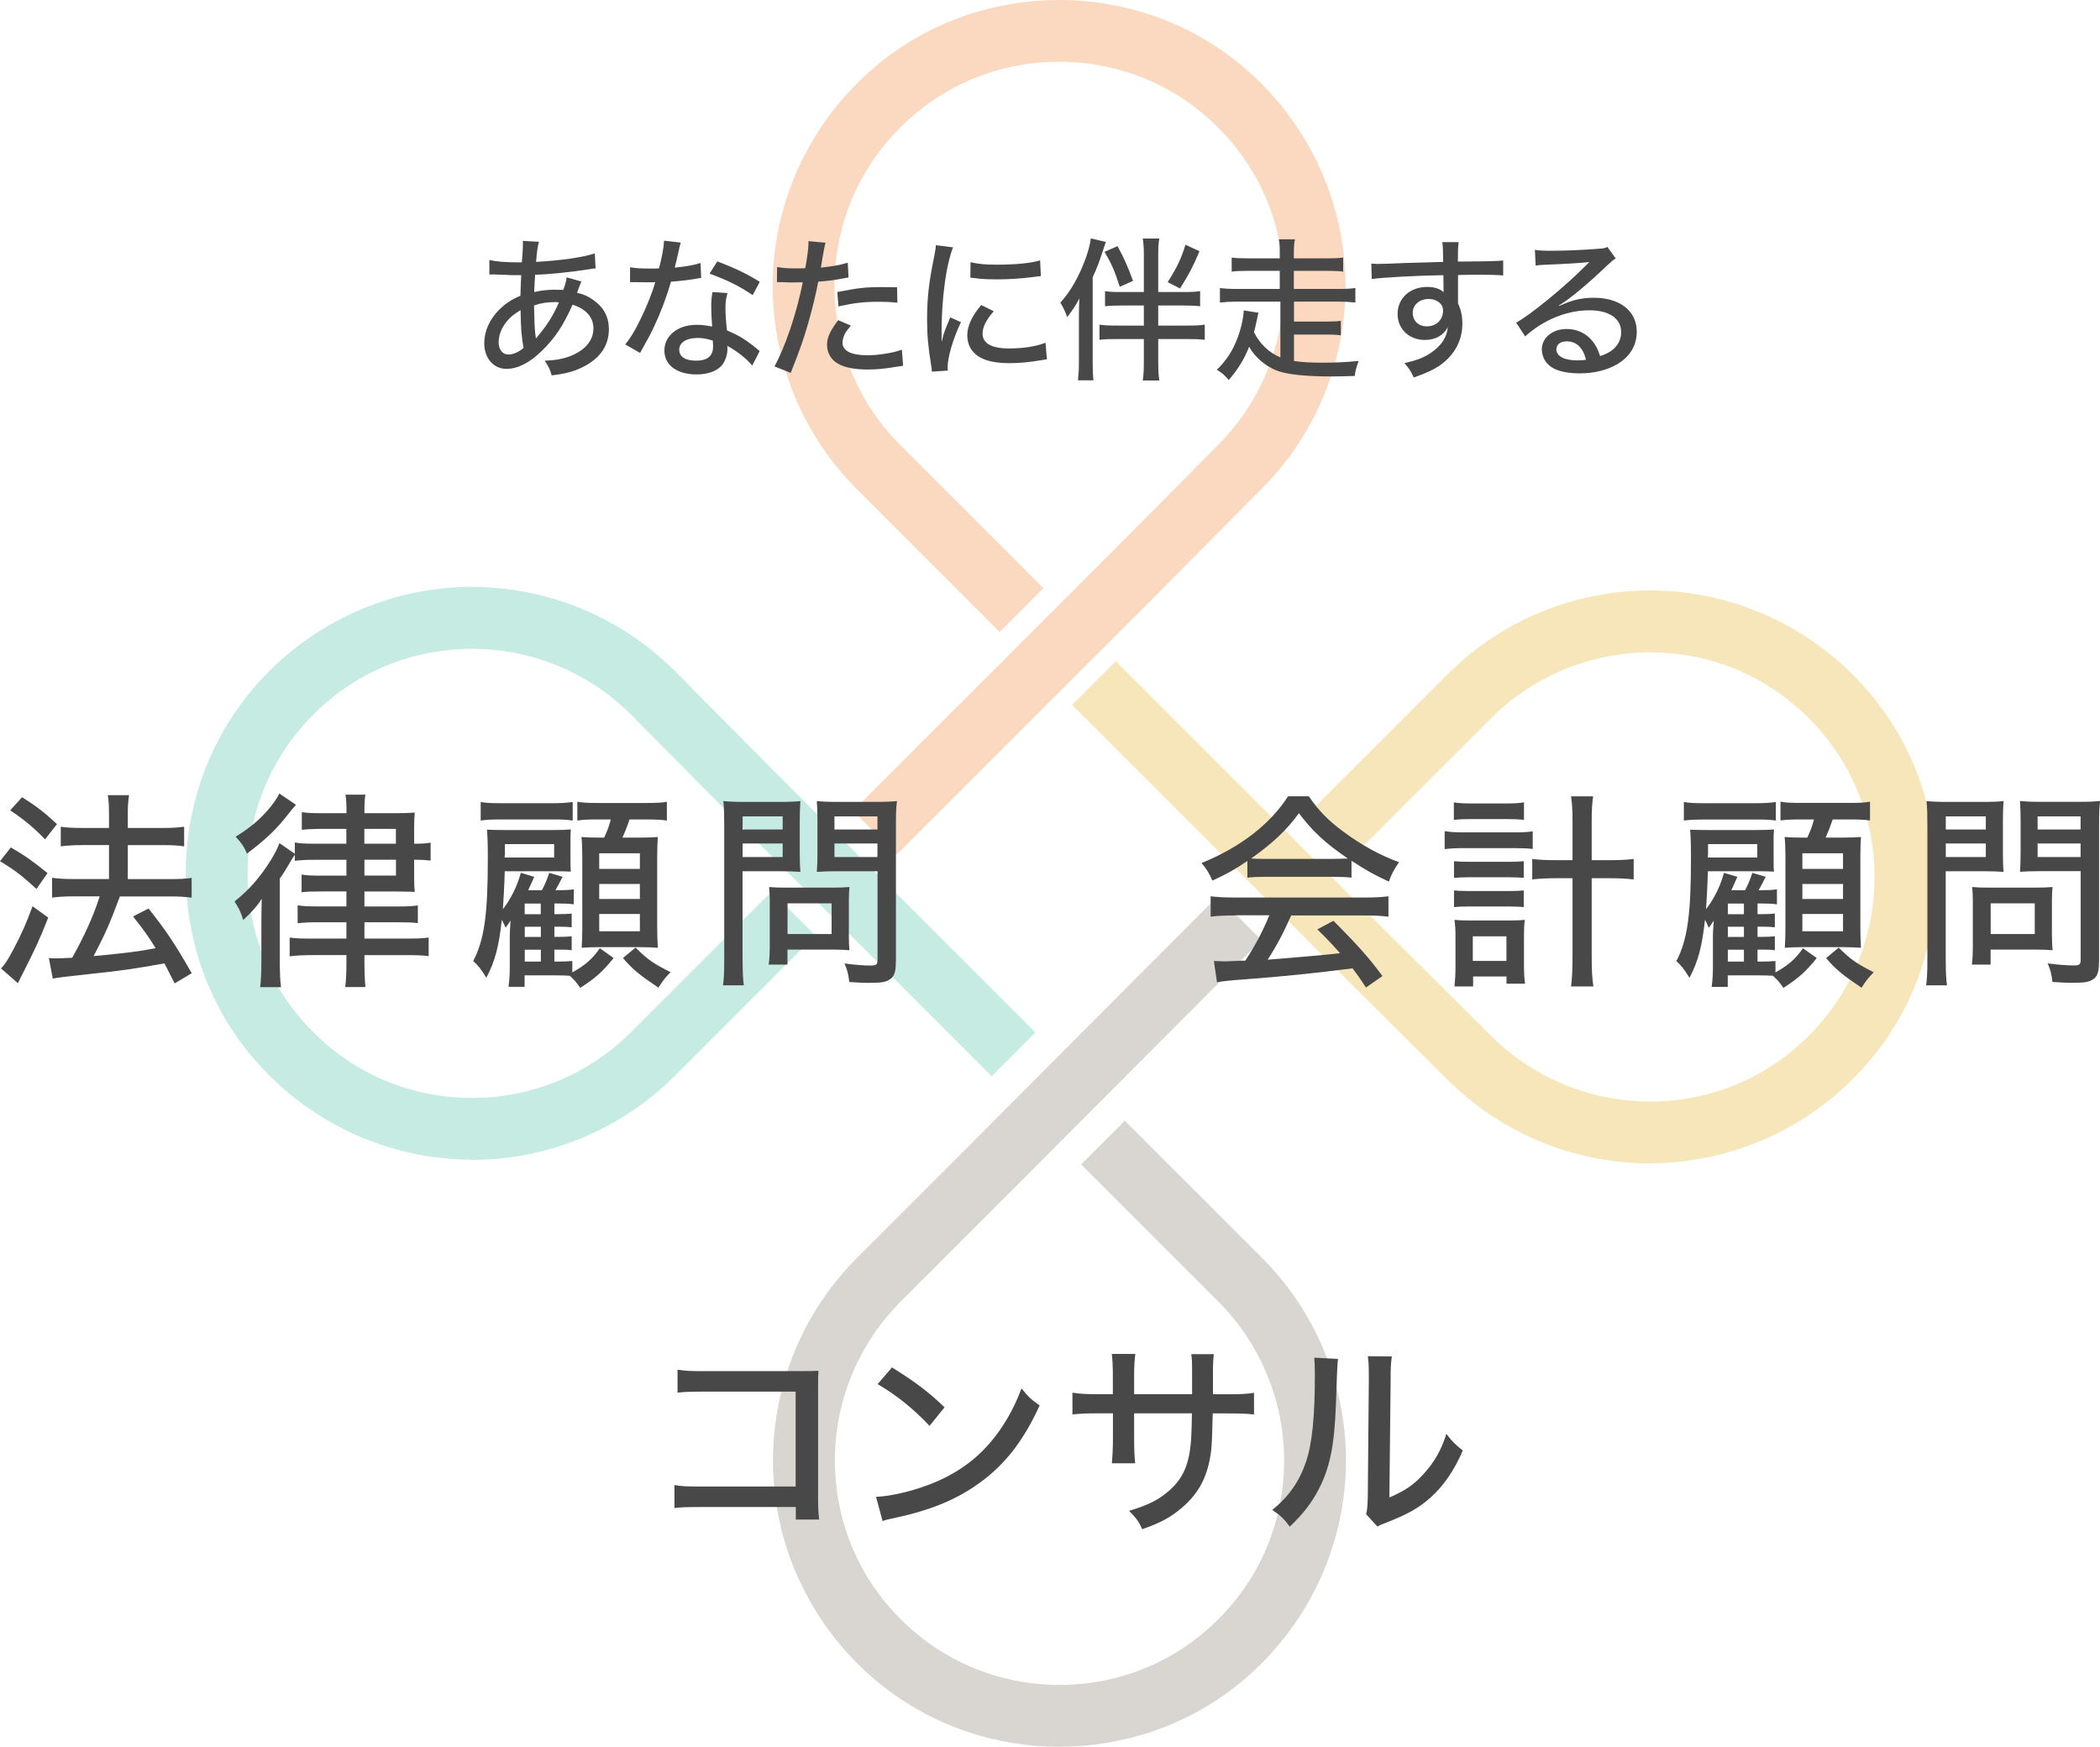 <?xml version="1.0" encoding="UTF-8"?>
<svg xmlns="http://www.w3.org/2000/svg" id="_レイヤー_2" data-name="レイヤー_2" viewBox="0 0 271.64 225.98">
  <defs>
    <style>      .cls-1 {        fill: #c5ebe2;      }      .cls-2 {        fill: #fad9c0;      }      .cls-3 {        fill: #d9d6d2;      }      .cls-4 {        fill: #f7e6ba;      }      .cls-5 {        fill: #484848;      }    </style>
  </defs>
  <g id="_レイヤー_2-2" data-name="レイヤー_2">
    <g>
      <g>
        <path class="cls-4" d="M213.44,150.51c-9.8,0-19.26-3.89-26.22-10.85l-13.74-13.67-34.8-34.8,5.66-5.66,34.79,34.79,13.74,13.67c5.84,5.84,13.91,8.92,22.16,8.47,8.36-.46,15.87-4.35,21.16-10.95,8.38-10.47,8.38-25.66,0-36.12-5.29-6.6-12.8-10.49-21.15-10.95-8.26-.45-16.32,2.63-22.15,8.46l-17.65,17.65-5.66-5.66,17.65-17.65c7.44-7.44,17.73-11.38,28.25-10.8,10.5.58,20.33,5.66,26.96,13.93,10.71,13.36,10.71,32.76,0,46.13-6.63,8.28-16.46,13.35-26.96,13.93-.68.04-1.36.06-2.03.06Z"></path>
        <path class="cls-2" d="M116,110.56l-5.66-5.66,34.06-34.06,13.14-13.25c5.85-5.85,8.93-13.92,8.48-22.16-.46-8.36-4.35-15.87-10.95-21.16-10.47-8.38-25.66-8.38-36.13,0-6.6,5.29-10.49,12.8-10.95,21.16-.45,8.24,2.63,16.32,8.47,22.15l18.51,18.51-5.66,5.66-18.51-18.51c-7.44-7.44-11.37-17.74-10.8-28.25.58-10.5,5.66-20.33,13.93-26.96,13.37-10.71,32.77-10.71,46.13,0,8.28,6.63,13.35,16.46,13.93,26.96.58,10.51-3.36,20.81-10.8,28.25l-13.14,13.25-34.07,34.07Z"></path>
        <path class="cls-1" d="M61.05,150.03c-.68,0-1.35-.02-2.03-.06-10.5-.58-20.33-5.66-26.96-13.93-10.71-13.36-10.71-32.76,0-46.13,6.63-8.28,16.46-13.35,26.96-13.93,10.52-.57,20.81,3.36,28.25,10.8l13.21,13.33,33.46,33.46-5.66,5.66-33.47-33.47-13.21-13.33c-5.82-5.82-13.89-8.91-22.14-8.45-8.36.46-15.87,4.35-21.15,10.95-8.38,10.47-8.38,25.66,0,36.12,5.29,6.6,12.8,10.49,21.15,10.95,8.25.45,16.32-2.63,22.15-8.46l18.19-18.19,5.66,5.66-18.19,18.19c-6.96,6.96-16.42,10.85-26.22,10.85Z"></path>
        <path class="cls-3" d="M137.03,225.98c-8.19,0-16.38-2.68-23.06-8.03-8.28-6.63-13.35-16.46-13.93-26.96-.58-10.51,3.36-20.81,10.8-28.25l13.63-13.63,33.03-33.15,5.67,5.65-33.04,33.15-13.63,13.63c-5.83,5.83-8.92,13.91-8.46,22.15.46,8.36,4.35,15.87,10.95,21.15,10.47,8.38,25.66,8.38,36.12,0,6.6-5.29,10.49-12.8,10.95-21.15.45-8.24-2.63-16.32-8.47-22.15l-17.75-17.75,5.66-5.66,17.75,17.75c7.44,7.44,11.38,17.74,10.8,28.25-.58,10.5-5.66,20.33-13.93,26.96-6.68,5.35-14.87,8.03-23.06,8.03Z"></path>
      </g>
      <g>
        <path class="cls-5" d="M63.3,33.64c.88.2,2.04.3,3.76.3h.44q.04-.44.1-1.32c.02-.24.04-.92.04-1.14,0-.08,0-.18-.02-.32l2.1.12c-.16.52-.26,1.14-.38,2.6,3.2-.18,6.04-.58,7.6-1.1l.1,1.94c-.28.02-.38.04-.76.1-2.4.38-5.28.68-7.06.72q-.1,1.48-.12,2.24c1.04-.22,1.7-.3,2.64-.3.36,0,.6,0,1.12.02.24-.62.38-1.14.44-1.62l1.9.54q-.08.18-.3.74c-.14.42-.18.48-.26.72.84.18,1.42.44,2.12.94,1.34.94,2,2.18,2,3.78,0,2.1-1.14,3.76-3.32,4.86-1.18.6-2.32.9-4.08,1.1-.22-.76-.36-1.08-.9-1.9,1.22-.04,2-.16,2.94-.46,2.16-.74,3.36-2.06,3.36-3.72,0-1.44-.96-2.52-2.7-3.06-1.18,2.68-2.34,4.4-4,6-1.6,1.54-3.1,2.3-4.56,2.3-1.66,0-2.86-1.38-2.86-3.3,0-1.6.7-3.14,1.96-4.38.8-.78,1.54-1.28,2.72-1.78q.02-1.2.1-2.66h-.64c-.38,0-.74,0-1.3-.04-.76-.02-1.64-.06-1.78-.06-.08,0-.22,0-.4.02v-1.88ZM65.54,41.6c-.68.84-1.04,1.76-1.04,2.66,0,.96.5,1.6,1.24,1.6.64,0,1.26-.26,1.98-.84-.26-1.4-.36-2.68-.38-4.9-.86.52-1.34.9-1.8,1.48ZM69.26,43.36q.02.16.04.26t.02.18q.18-.22.32-.4c1.18-1.4,1.94-2.64,2.66-4.28-.24-.04-.32-.04-.52-.04-1.04,0-1.88.14-2.7.44.04,2.08.06,2.84.18,3.84Z"></path>
        <path class="cls-5" d="M88.06,31.38q-.12.34-.32,1.3c-.14.64-.24,1.06-.46,1.94,1.44-.14,2.5-.32,3.34-.6l.08,1.94c-.24.02-.26.02-.68.1-.74.14-1.92.28-3.22.38-.6,2.04-1.32,3.96-2.2,5.82-.46.98-.64,1.32-1.42,2.7-.16.28-.3.52-.38.7l-1.92-1.1c.72-.9,1.26-1.8,1.94-3.2.82-1.66,1.52-3.4,1.94-4.86-.42.02-.6.02-1.18.02s-.56,0-1.36-.02h-.72v-1.92c.7.12,1.4.16,2.54.16.58,0,.94,0,1.2-.02.36-1.3.62-2.7.66-3.58l2.16.24ZM97.3,47.3c-.7-.88-1.92-1.84-3.22-2.56.02.22.02.24.02.42,0,.74-.3,1.58-.72,2.1-.64.74-1.82,1.18-3.26,1.18-2.56,0-4.18-1.2-4.18-3.1s1.72-3.32,4.16-3.32c.66,0,1.14.06,2.02.22-.08-1.02-.12-1.78-.12-2.56s.04-1.2.16-1.9l1.94.14c-.2.74-.26,1.16-.26,1.92s.06,1.72.2,2.9c1.42.62,2.12,1.02,3.3,1.92.44.34.44.36.62.5q.16.16.3.26l-.96,1.88ZM90.22,43.72c-1.44,0-2.36.6-2.36,1.52s.8,1.42,2.18,1.42c1.48,0,2.2-.62,2.2-1.84,0-.22-.04-.74-.04-.76-.76-.24-1.28-.34-1.98-.34ZM97.36,38.18c-1.68-1.16-3.38-1.98-5.58-2.78l1-1.58c2.34.88,3.78,1.58,5.5,2.64l-.92,1.72Z"></path>
        <path class="cls-5" d="M100.52,34.54c.74.14,1.3.18,2.46.18.44,0,.74,0,1.18-.02.24-1.24.42-2.62.42-3.22,0-.06,0-.16-.02-.28l2.22.2q-.14.46-.38,1.9c-.1.6-.12.8-.22,1.32,1.52-.16,2.54-.34,3.48-.64l.1,1.92q-.16.02-.6.1c-.94.2-2.34.38-3.32.44-.24,1.36-.78,3.56-1.3,5.38-.6,2.08-1.08,3.46-2.26,6.42l-2.1-.84c1.42-2.58,2.88-6.94,3.66-10.88-.18,0-1.2.02-1.62.02-.14,0-.3,0-.58-.02-.3-.02-.64-.02-.92-.02h-.22l.02-1.96ZM110.06,42.12c-.52.64-.68.86-.82,1.16-.16.34-.26.74-.26,1.06,0,1.04,1.12,1.62,3.2,1.62,1.48,0,3.34-.3,4.48-.72l.16,2.08c-.32.06-.44.06-.94.14-1.58.26-2.5.34-3.64.34-1.7,0-2.94-.24-3.86-.76-.88-.5-1.4-1.4-1.4-2.42,0-.96.36-1.76,1.44-3.2l1.64.7ZM116.08,39.16c-.96-.1-1.52-.12-2.46-.12-1.9,0-3.2.16-5.16.6l-.16-1.86c2.66-.52,3.66-.64,5.68-.64.56,0,.88,0,2.06.02l.04,2Z"></path>
        <path class="cls-5" d="M123.28,32c-.42,1.02-.86,2.94-1.1,4.88-.22,1.6-.36,3.72-.38,5.46v1.8h.04c.18-.88.3-1.26,1.08-3.08l1.38.62c-1.02,2.14-1.72,4.52-1.72,5.82,0,.08,0,.24.02.44l-2.06.14c-.02-.34-.04-.46-.1-.88-.38-2.32-.52-3.8-.52-5.9,0-2.66.24-4.82.86-7.8.2-1.04.24-1.26.28-1.78l2.22.28ZM128.54,40.26c-1,1.16-1.44,2.04-1.44,2.92,0,1.24,1.18,1.9,3.44,1.9,1.78,0,3.5-.26,4.7-.74l.18,2.14c-.26.04-.32.04-.76.12-1.52.26-2.78.38-4.12.38-2.4,0-3.96-.54-4.8-1.64-.4-.5-.62-1.24-.62-1.96,0-1.2.58-2.46,1.8-3.92l1.62.8ZM125.54,33.92c1.06.24,1.88.32,3.4.32,2.46,0,4.46-.2,5.6-.56l.1,2.04c-.14,0-.26.02-1.4.16-1.24.16-2.78.26-4.24.26-1.14,0-2.04-.04-2.92-.16-.28-.02-.34-.04-.56-.06l.02-2Z"></path>
        <path class="cls-5" d="M139.56,40.9c0-.9.02-1.42.06-2.3-.54,1.02-.76,1.36-1.58,2.42-.28-.78-.48-1.22-.88-1.86,1.34-1.5,2.36-3.3,3.22-5.58.42-1.18.6-1.86.72-2.74l1.94.46c-.96,2.9-1.04,3.14-1.7,4.56v11c0,.9.02,1.6.1,2.34h-2c.08-.82.12-1.38.12-2.36v-5.94ZM147.96,33.08c0-1.04-.04-1.54-.14-2.22h2.14c-.12.64-.14,1.16-.14,2.22v4.7h3.24c1.02,0,1.56-.02,2.18-.12v1.96c-.68-.08-1.38-.1-2.32-.1h-3.1v2.6h3.64c1.12,0,1.72-.02,2.38-.12v1.96c-.72-.08-1.3-.1-2.3-.1h-3.72v3c0,1,.04,1.66.14,2.36h-2.14c.1-.7.14-1.36.14-2.34v-3.02h-3.36c-1.06,0-1.7.02-2.38.1v-1.96c.62.1,1.24.12,2.36.12h3.38v-2.6h-2.74c-.92,0-1.64.02-2.28.1v-1.96c.54.1,1.04.12,2,.12h3.02v-4.7ZM144.84,37.1c-.62-1.98-1.04-2.94-1.96-4.52l1.68-.74c.94,1.78,1.28,2.54,2,4.5l-1.72.76ZM155.16,32.5c-.86,2.04-1.42,3.08-2.52,4.82l-1.6-.82c1.22-1.92,1.74-3.02,2.3-4.84l1.82.84Z"></path>
        <path class="cls-5" d="M165.62,39.02h-5.64c-.8,0-1.48.04-2.18.12v-1.88c.62.08,1.26.12,2.18.12h5.56v-2.34h-4.22c-.88,0-1.42.02-2,.1v-1.82c.58.08,1.08.1,2,.1h4.22v-.7c0-.84-.02-1.26-.12-1.76h2.08c-.1.54-.14.96-.14,1.76v.7h4.38c.94,0,1.42-.02,2-.1v1.82c-.58-.08-1.12-.1-2-.1h-4.38v2.34h5.8c.94,0,1.56-.04,2.16-.12v1.88c-.7-.08-1.36-.12-2.16-.12h-5.78v2.58h4.1c1.02,0,1.44-.02,1.96-.1v1.88c-.56-.08-1.12-.1-1.96-.1h-4.1v3.42c1.02.16,2.14.22,3.76.22s2.82-.06,4.6-.22c-.3.82-.42,1.26-.5,1.94-1.56.04-2.2.06-3,.06-3.26,0-5.66-.24-6.98-.72-1.5-.54-2.94-1.76-3.68-3.12-.66,1.64-1.44,2.92-2.64,4.3-.54-.64-.84-.9-1.54-1.32,1.22-1.2,2.06-2.46,2.66-4.08.48-1.24.78-2.64.82-3.6l1.9.3q-.08.34-.32,1.46c-.06.3-.14.6-.26,1.06.76,1.5,1.94,2.64,3.42,3.26v-7.22Z"></path>
        <path class="cls-5" d="M177.38,34.1c.42.04.58.04.9.04.56,0,1.36-.02,3.58-.12q1.3-.04,4.82-.14c-.02-1.7-.04-2.06-.12-2.56h2.12c-.08.6-.1.96-.1,2.52,3.64-.02,5.16-.06,5.86-.14v1.94c-.72-.08-1.66-.1-3.36-.1-.54,0-.88,0-2.48.04v3.68c.4.86.56,1.64.56,2.64,0,2.14-1.02,4.02-2.84,5.32-.8.56-1.7,1-3.44,1.62-.46-.96-.64-1.22-1.22-1.86,1.66-.38,2.46-.7,3.38-1.3,1.4-.94,2.12-2.02,2.24-3.38-.54,1.08-1.6,1.68-2.98,1.68-2.02,0-3.52-1.42-3.52-3.36,0-2.04,1.6-3.5,3.84-3.5.92,0,1.64.24,2.12.68q0-.08-.02-.26v-.86l-.02-1.08c-3.18.04-8,.3-9.26.5l-.06-2ZM182.74,40.46c0,1.04.74,1.76,1.82,1.76,1.22,0,2.1-.84,2.1-2.02,0-.44-.12-.74-.4-.98-.36-.36-.88-.54-1.48-.54-1.16,0-2.04.76-2.04,1.78Z"></path>
        <path class="cls-5" d="M198.54,32.32c.66.1,1.02.12,2.12.12,1.82,0,4.18-.1,6.14-.26.64-.04.84-.08,1.12-.24l1.08,1.5c-.3.16-.42.26-1.02.82-2.78,2.64-4.96,4.44-6.34,5.26l.04.06c1.7-.78,2.9-1.06,4.5-1.06,3.36,0,5.54,1.72,5.54,4.38,0,1.84-.94,3.34-2.68,4.3-1.3.72-2.9,1.1-4.7,1.1-1.6,0-2.94-.3-3.7-.84-.76-.52-1.2-1.36-1.2-2.26,0-1.52,1.38-2.64,3.22-2.64,1.38,0,2.6.6,3.4,1.66.4.52.62.96.92,1.84.68-.22,1.08-.42,1.5-.72.78-.58,1.22-1.42,1.22-2.38,0-1.76-1.56-2.82-4.1-2.82-2.94,0-5.96,1.24-8.32,3.38l-1.16-1.78c1.8-.96,6.5-4.82,9.1-7.48.06-.06.28-.28.34-.34l-.02-.02c-.72.1-2.86.24-5.9.36-.44.02-.6.04-1,.1l-.1-2.04ZM202.66,44.16c-.82,0-1.34.4-1.34,1.04,0,.88,1.02,1.42,2.7,1.42.4,0,.52,0,1.14-.08-.4-1.58-1.24-2.38-2.5-2.38Z"></path>
      </g>
      <g>
        <g>
          <path class="cls-5" d="M1.4,109.63c1.86,1.08,2.73,1.7,4.75,3.32l-1.43,2.05c-1.73-1.59-2.86-2.48-4.72-3.59l1.4-1.78ZM6.24,118.7c-1.05,2.7-1.73,4.16-3.35,7.34-.08.16-.22.4-.57,1.16l-2.19-1.92c.51-.51.92-1.16,1.62-2.48,1.11-2.13,1.59-3.21,2.46-5.56l2.02,1.46ZM2.86,103.13c1.84,1.16,2.89,1.97,4.51,3.48l-1.54,1.97c-1.43-1.48-2.73-2.56-4.51-3.75l1.54-1.7ZM10.61,109.33c-1.03,0-1.92.05-2.75.16v-2.54c.67.11,1.59.16,2.78.16h3.46v-1.46c0-1.4-.03-2.11-.16-2.78h2.75c-.13.86-.16,1.43-.16,2.78v1.46h4.64c1.11,0,1.86-.05,2.65-.16v2.54c-.76-.11-1.46-.16-2.62-.16h-4.67v4.4h5.59c1.08,0,1.89-.05,2.67-.16v2.56c-.73-.11-1.65-.16-2.67-.16h-6.61c-1.35,3.59-1.78,4.59-3.4,7.72,4.51-.43,5.94-.62,8.02-1.03-.97-1.57-1.51-2.32-2.92-4.1l2-1.03c2.27,2.86,3.35,4.45,5.59,8.37l-2.21,1.32c-.65-1.3-.86-1.7-1.32-2.59-3.73.67-5.51.95-9.72,1.38-3.05.32-3.86.43-4.72.59l-.51-2.67c.4.05.62.05.89.05.51,0,1.16-.03,2.13-.08,1.54-2.75,2.7-5.26,3.56-7.94h-3.35c-1.08,0-1.97.05-2.81.16v-2.56c.76.11,1.65.16,2.83.16h4.53v-4.4h-3.48Z"></path>
          <path class="cls-5" d="M44.82,107.23h-3.24c-1.03,0-1.94.05-2.54.13v-2.29c.73.11,1.46.13,2.65.13h3.13v-.13c0-1.08-.03-1.73-.14-2.27h2.59c-.11.59-.13,1.13-.13,2.27v.13h4.05c1.21,0,1.89-.03,2.46-.08-.05.57-.08.97-.08,1.92v2.11c1,0,1.48-.03,2.13-.14v2.32c-.73-.08-1.21-.11-2.13-.11v2.35c0,.97.03,1.38.08,1.81q-.51-.03-2.38-.05h-4.13v1.94h4.35c1.16,0,1.78-.03,2.56-.14v2.29c-.62-.08-1.51-.11-2.59-.11h-4.32v2.11h5.56c1.32,0,2-.03,2.75-.13v2.4c-.86-.11-1.67-.13-3.1-.13h-5.21v.86c0,1.57.05,2.48.13,3.27h-2.62c.11-.73.16-1.7.16-3.24v-.89h-4.29c-1.32,0-2.21.05-3.05.16v-2.43c.78.11,1.38.13,2.7.13h4.64v-2.11h-3.83c-1.03,0-1.81.05-2.48.13v-2.32c.73.11,1.35.14,2.48.14h3.83v-1.94h-3.13c-1.3,0-2.13.03-2.67.11v-2.29c.65.11,1.24.14,2.67.14h3.13v-2.05h-4c-1.24,0-2.08.05-2.67.13v-.78c-.22.3-.3.43-.92,1.48-.19.35-.67,1.11-1.03,1.59v10.66c0,1.46.05,2.62.16,3.4h-2.7c.11-.76.16-2,.16-3.37v-4.91q0-1.48.05-3.16c-.51.84-1.32,1.75-2.4,2.75-.3-1-.57-1.57-1.13-2.4,1.92-1.51,3.37-3.21,4.7-5.34.62-1.03.89-1.59,1.11-2.21l2,1.38v-1.46c.7.13,1.35.16,2.75.16h3.91v-1.92ZM38.28,104.12c-.3.32-.4.46-.94,1.13-1.57,2.02-2.92,3.32-5.4,5.18-.35-.86-.7-1.38-1.46-2.19,2.16-1.32,3.7-2.7,4.99-4.48.32-.46.54-.81.65-1.11l2.16,1.46ZM51.21,109.15v-1.92h-4.08v1.92h4.08ZM47.14,113.27h4.08v-2.05h-4.08v2.05Z"></path>
          <path class="cls-5" d="M71.74,124.4h.24c.84,0,1.57-.03,2.05-.08v1.48c1.67-.94,2.59-1.73,3.56-3.13l1.78,1.27c-1.4,1.75-2.38,2.62-4.32,3.86-.4-.62-.84-1.13-1.35-1.57-.46-.03-1.03-.05-1.84-.05h-4v1.48h-2.08c.11-.86.16-1.59.16-2.51v-4c0-.43.03-1.11.11-2.05q-.19.27-.65.92c-.32-.73-.32-.76-.49-1.03-.38,3.46-.86,5.32-2,7.5-.73-1.19-1.13-1.67-1.7-2.16,1.43-2.75,1.89-5.96,1.89-13.28,0-2.05-.03-2.59-.11-3.72.73.03,1.24.05,2.38.05h6.07c1.35,0,1.81-.03,2.4-.08-.05.46-.05.84-.05,1.62v2.11c0,.73,0,1.27.05,1.73-.7-.03-1.21-.05-2.02-.05h-6.53c-.08,2.51-.14,3.27-.24,4.91,1.05-1.35,1.84-2.97,2.32-4.7l1.73.51c-.13.32-.27.62-.78,1.73h1.78c.4-.76.67-1.4.94-2.24l1.73.51c-.24.51-.78,1.48-.92,1.73h.35c.97,0,1.46-.03,2.02-.11v1.94c-.51-.08-1.13-.11-2.05-.11h-.46v1.38h.59c.84,0,1.24-.03,1.65-.08v1.78c-.49-.05-.92-.08-1.67-.08h-.57v1.32h.59c.86,0,1.16-.03,1.65-.08v1.81c-.57-.08-.84-.08-1.67-.08h-.57v1.54ZM62.18,103.75c.73.13,1.35.16,2.75.16h6.37c1.32,0,2.08-.05,2.78-.16v2.4c-.76-.11-1.38-.14-2.48-.14h-6.67c-1.32,0-1.97.03-2.75.14v-2.4ZM65.31,110.01v.57l-.03.13v.22h6.4v-1.73h-6.37v.81ZM69.95,118.27v-1.38h-2.08v1.38h2.08ZM67.88,121.21h2.08v-1.32h-2.08v1.32ZM67.88,124.4h2.08v-1.54h-2.08v1.54ZM77.16,106.01c-1.11,0-1.7.03-2.48.14v-2.43c.73.13,1.35.16,2.78.16h5.97c1.46,0,2.16-.03,2.83-.16v2.43c-.76-.11-1.48-.14-2.83-.14h-2c-.32.95-.57,1.59-.92,2.35h2.02c1.35,0,1.97-.03,2.56-.08-.05.78-.08,1.46-.08,2.48v9.15c0,1,.03,1.86.08,2.7-.7-.05-1.51-.08-2.32-.08h-5.32c-.86,0-1.46.03-2.21.08.05-.86.08-1.59.08-2.48v-9.31c0-1-.03-1.89-.11-2.54.7.05,1.16.08,2.32.08h.62c.49-1.08.62-1.46.86-2.35h-1.86ZM77.51,112.41h5.26v-2.02h-5.26v2.02ZM77.51,116.3h5.26v-1.94h-5.26v1.94ZM77.51,120.48h5.26v-2.24h-5.26v2.24ZM82.21,122.59c1.62,1.59,2.24,2.02,4.53,3.18-.59.59-1,1.08-1.57,2-2.46-1.65-3.32-2.35-4.59-3.83l1.62-1.35Z"></path>
          <path class="cls-5" d="M96.06,124.26c0,1.59.05,2.51.16,3.21h-2.7c.11-.78.16-1.62.16-3.21v-17.63c0-1.38-.03-2.13-.11-3,.81.08,1.46.11,2.81.11h4.4c1.38,0,2-.03,2.75-.11-.05.81-.08,1.51-.08,2.54v4.16c0,1.13.03,1.86.08,2.46-.67-.05-1.62-.08-2.59-.08h-4.89v11.55ZM96.06,107.31h5.18v-1.7h-5.18v1.7ZM96.06,110.87h5.18v-1.75h-5.18v1.75ZM109.8,121.18c0,.73.03,1.27.08,1.75-.59-.05-1.05-.08-1.84-.08h-6.18v1.94h-2.43c.11-.76.14-1.54.14-2.59v-5.64c0-.67-.03-1.24-.08-1.81.57.05,1.16.08,1.94.08h6.4c.84,0,1.48-.03,2.05-.08-.05.51-.08,1.05-.08,1.75v4.67ZM101.87,120.83h5.7v-3.97h-5.7v3.97ZM115.88,124.45c0,1.3-.22,1.94-.84,2.29-.51.32-1.05.41-2.7.41-.57,0-.84,0-2.48-.11-.13-1.05-.24-1.51-.62-2.4,1.19.16,2.46.27,3.35.27.76,0,.92-.13.92-.73v-11.47h-5.26c-.97,0-1.92.03-2.59.08.05-.7.08-1.4.08-2.46v-4.16c0-1-.03-1.78-.08-2.54.81.08,1.4.11,2.75.11h4.78c1.35,0,2.02-.03,2.83-.11-.11.92-.13,1.75-.13,2.97v17.84ZM107.94,107.31h5.56v-1.7h-5.56v1.7ZM107.94,110.87h5.56v-1.75h-5.56v1.75Z"></path>
        </g>
        <g>
          <path class="cls-5" d="M161.35,111.38c-1.59,1.08-2.73,1.73-4.53,2.54-.38-.92-.81-1.59-1.4-2.27,5.02-2.05,8.85-4.99,11.2-8.64h2.67c1.35,1.94,2.48,3.1,4.53,4.62,2.35,1.73,4.7,3.02,7.15,3.91-.62.86-1.03,1.67-1.32,2.51-1.75-.81-2.92-1.43-4.83-2.7v2.19c-.7-.08-1.38-.11-2.38-.11h-8.88c-.76,0-1.57.03-2.21.11v-2.16ZM159.73,118.43c-1.38,0-2.27.05-3.13.16v-2.64c.86.11,1.84.16,3.13.16h16.74c1.35,0,2.29-.05,3.13-.16v2.64c-.89-.11-1.78-.16-3.13-.16h-9.45c-1.03,2.32-1.89,3.94-3.05,5.72q6.32-.49,9.37-.84c-1.13-1.27-1.67-1.84-2.94-3.08l2.08-1.11c3.13,3.13,4.67,4.86,6.34,7.15l-2.13,1.48c-.86-1.32-1.19-1.75-1.73-2.48-4.48.59-9.61,1.11-13.63,1.4-2.19.16-3.24.27-3.91.4l-.4-2.75c.59.03,1.13.05,1.51.05.22,0,.62-.03,1.24-.05q.24,0,1.32-.05c1.32-2.02,2.24-3.78,3.1-5.86h-4.45ZM172.45,111.11c.78,0,1.32-.03,1.89-.05-2.89-1.97-4.59-3.54-6.32-5.86-1.59,2.19-3.37,3.86-6.18,5.86.59.05.94.05,1.75.05h8.85Z"></path>
          <path class="cls-5" d="M186.87,107.52c.65.11,1.32.16,2.32.16h6.75c1.08,0,1.7-.03,2.32-.14v2.29c-.65-.08-1.21-.11-2.32-.11h-6.78c-.89,0-1.48.03-2.29.13v-2.35ZM188.06,103.8c.67.11,1.21.14,2.27.14h4.56c1.03,0,1.54-.03,2.24-.14v2.27c-.67-.08-1.24-.11-2.24-.11h-4.56c-.97,0-1.65.03-2.27.11v-2.27ZM188.08,111.41c.59.05.94.08,1.84.08h5.37c.89,0,1.19-.03,1.81-.08v2.16c-.62-.05-.97-.08-1.81-.08h-5.37c-.86,0-1.21.03-1.84.08v-2.16ZM188.08,115.19c.51.05.86.08,1.84.08h5.37c.94,0,1.24-.03,1.81-.08v2.16c-.57-.05-.94-.08-1.84-.08h-5.34c-.86,0-1.3.03-1.84.08v-2.16ZM190.54,127.61h-2.4c.08-.78.13-1.54.13-2.59v-3.89c0-.86-.03-1.4-.13-2.13.54.05.97.08,1.92.08h5.4c.81,0,1.27-.03,1.78-.08-.08.59-.11,1.13-.11,2.11v3.83c0,.97.05,1.67.14,2.32h-2.4v-.94h-4.32v1.29ZM190.51,124.31h4.35v-3.18h-4.35v3.18ZM203.41,106.18c0-1.43-.05-2.16-.19-3.16h2.86c-.14.89-.19,1.83-.19,3.16v5.1h2.19c1.46,0,2.35-.05,3.24-.16v2.65c-1-.11-1.94-.16-3.27-.16h-2.16v10.01c0,1.81.05,2.92.22,3.99h-2.89c.13-1.05.19-2.05.19-3.99v-10.01h-1.97c-1.19,0-2.35.05-3.24.16v-2.65c.84.11,1.81.16,3.24.16h1.97v-5.1Z"></path>
          <path class="cls-5" d="M227.37,124.4h.24c.84,0,1.57-.03,2.05-.08v1.48c1.67-.94,2.59-1.73,3.56-3.13l1.78,1.27c-1.4,1.75-2.38,2.62-4.32,3.86-.4-.62-.84-1.13-1.35-1.57-.46-.03-1.03-.05-1.84-.05h-4v1.49h-2.08c.11-.86.16-1.59.16-2.51v-4c0-.43.03-1.11.11-2.05q-.19.27-.65.92c-.32-.73-.32-.76-.49-1.03-.38,3.46-.86,5.32-2,7.5-.73-1.19-1.13-1.67-1.7-2.16,1.43-2.75,1.89-5.97,1.89-13.28,0-2.05-.03-2.59-.11-3.73.73.03,1.24.05,2.38.05h6.07c1.35,0,1.81-.03,2.4-.08-.05.46-.05.84-.05,1.62v2.11c0,.73,0,1.27.05,1.73-.7-.03-1.21-.05-2.02-.05h-6.53c-.08,2.51-.14,3.27-.24,4.91,1.05-1.35,1.84-2.97,2.32-4.7l1.73.51c-.13.32-.27.62-.78,1.73h1.78c.4-.76.67-1.4.94-2.24l1.73.51c-.24.51-.78,1.48-.92,1.73h.35c.97,0,1.46-.03,2.02-.11v1.94c-.51-.08-1.13-.11-2.05-.11h-.46v1.38h.59c.84,0,1.24-.03,1.65-.08v1.78c-.49-.05-.92-.08-1.67-.08h-.57v1.32h.59c.86,0,1.16-.03,1.65-.08v1.81c-.57-.08-.84-.08-1.67-.08h-.57v1.54ZM217.81,103.75c.73.13,1.35.16,2.75.16h6.37c1.32,0,2.08-.05,2.78-.16v2.4c-.76-.11-1.38-.13-2.48-.13h-6.67c-1.32,0-1.97.03-2.75.13v-2.4ZM220.94,110.01v.57l-.03.13v.22h6.4v-1.73h-6.37v.81ZM225.58,118.27v-1.38h-2.08v1.38h2.08ZM223.5,121.21h2.08v-1.32h-2.08v1.32ZM223.5,124.4h2.08v-1.54h-2.08v1.54ZM232.79,106.01c-1.11,0-1.7.03-2.48.13v-2.43c.73.14,1.35.16,2.78.16h5.97c1.46,0,2.16-.03,2.83-.16v2.43c-.76-.11-1.48-.13-2.83-.13h-2c-.32.94-.57,1.59-.92,2.35h2.02c1.35,0,1.97-.03,2.56-.08-.05.78-.08,1.46-.08,2.48v9.15c0,1,.03,1.86.08,2.7-.7-.05-1.51-.08-2.32-.08h-5.32c-.86,0-1.46.03-2.21.08.05-.86.08-1.59.08-2.48v-9.31c0-1-.03-1.89-.11-2.54.7.05,1.16.08,2.32.08h.62c.49-1.08.62-1.46.86-2.35h-1.86ZM233.14,112.41h5.26v-2.02h-5.26v2.02ZM233.14,116.3h5.26v-1.94h-5.26v1.94ZM233.14,120.48h5.26v-2.24h-5.26v2.24ZM237.84,122.59c1.62,1.59,2.24,2.02,4.53,3.19-.59.59-1,1.08-1.57,2-2.46-1.65-3.32-2.35-4.59-3.83l1.62-1.35Z"></path>
          <path class="cls-5" d="M251.69,124.26c0,1.59.05,2.51.16,3.21h-2.7c.11-.78.16-1.62.16-3.21v-17.63c0-1.38-.03-2.13-.11-3,.81.08,1.46.11,2.81.11h4.4c1.38,0,2-.03,2.75-.11-.05.81-.08,1.51-.08,2.54v4.16c0,1.13.03,1.86.08,2.46-.67-.05-1.62-.08-2.59-.08h-4.89v11.55ZM251.69,107.31h5.18v-1.7h-5.18v1.7ZM251.69,110.87h5.18v-1.75h-5.18v1.75ZM265.43,121.18c0,.73.03,1.27.08,1.75-.59-.05-1.05-.08-1.84-.08h-6.18v1.94h-2.43c.11-.76.13-1.54.13-2.59v-5.64c0-.67-.03-1.24-.08-1.81.57.05,1.16.08,1.94.08h6.4c.84,0,1.48-.03,2.05-.08-.05.51-.08,1.05-.08,1.75v4.67ZM257.5,120.83h5.7v-3.97h-5.7v3.97ZM271.51,124.45c0,1.3-.22,1.94-.84,2.29-.51.32-1.05.4-2.7.4-.57,0-.84,0-2.48-.11-.13-1.05-.24-1.51-.62-2.4,1.19.16,2.46.27,3.35.27.76,0,.92-.13.92-.73v-11.47h-5.26c-.97,0-1.92.03-2.59.08.05-.7.08-1.4.08-2.46v-4.16c0-1-.03-1.78-.08-2.54.81.08,1.4.11,2.75.11h4.78c1.35,0,2.02-.03,2.83-.11-.11.92-.13,1.75-.13,2.97v17.84ZM263.57,107.31h5.56v-1.7h-5.56v1.7ZM263.57,110.87h5.56v-1.75h-5.56v1.75Z"></path>
        </g>
      </g>
      <g>
        <path class="cls-5" d="M90.67,194.96c-2.02,0-2.51.03-3.43.13v-2.97c1,.16,1.51.19,3.48.19h12.2v-12.28h-11.69c-2.02,0-2.54.03-3.59.13v-2.97c1.11.16,1.4.19,3.62.19h12.34q1.35,0,2.27-.05c-.05.76-.05,1.05-.05,2.19v14.17c0,1.35.03,1.97.14,2.89h-3.02v-1.62h-12.25Z"></path>
        <path class="cls-5" d="M113.32,193.64c2.19-.08,5.45-.92,7.94-2.02,3.37-1.49,5.91-3.54,8.04-6.56,1.21-1.78,2-3.24,2.83-5.45.89,1.11,1.24,1.43,2.35,2.21-2.24,4.89-4.78,8.02-8.42,10.47-2.73,1.86-6.07,3.18-10.2,4.05-1.03.22-1.13.24-1.7.43l-.84-3.13ZM115.38,176.9c3.08,1.92,4.78,3.21,6.8,5.16l-1.94,2.4c-2.08-2.21-4.26-3.97-6.72-5.4l1.86-2.16Z"></path>
        <path class="cls-5" d="M154.2,180.36v-2.43c0-1.75,0-2.11-.11-2.75h2.92c-.08.65-.08.81-.11,1.81v3.38h1.94c1.78,0,2.38-.03,3.37-.19v2.81c-.92-.11-1.67-.14-3.32-.14h-2.02q-.08,3.64-.19,4.67c-.38,3.35-1.54,5.64-3.86,7.58-1.4,1.19-2.67,1.89-5.07,2.73-.43-.97-.73-1.38-1.7-2.38,2.43-.73,3.81-1.4,5.16-2.59,1.84-1.62,2.62-3.4,2.86-6.59.05-.73.08-1.67.11-3.43h-7.48v3.19c0,1.4.05,2.59.14,3.27h-3.02c.08-.86.14-1.92.14-3.19v-3.27h-1.92c-1.59,0-2.21.03-3.32.14v-2.81c1.11.16,1.65.19,3.37.19h1.86v-2.48c0-.95-.05-2.16-.14-2.73h3.05c-.11.78-.16,1.73-.16,2.7v2.51h7.5Z"></path>
        <path class="cls-5" d="M173.07,175.8q-.11.7-.27,5.99c-.19,5.18-.78,8.1-2.21,10.85-.92,1.78-1.94,3.1-3.75,4.86-.81-1.08-1.19-1.43-2.27-2.16,2.13-1.73,3.46-3.62,4.35-6.18.81-2.4,1.16-5.8,1.16-11.36,0-1.13-.03-1.51-.08-2.16l3.08.16ZM180.04,175.47c-.13.92-.16,1.35-.16,3.27l-.16,14.98c2.05-.86,3.24-1.7,4.48-3.1,1.35-1.48,2.27-3.1,2.89-5.13.78,1.03,1.08,1.32,2.13,2.16-1.11,2.56-2.46,4.54-4.16,6.07-1.54,1.38-3,2.19-5.78,3.27-.51.19-.81.32-1.11.49l-1.46-1.59c.16-.65.19-1.08.22-2.46l.13-14.71v-.65c0-1.4-.03-1.92-.13-2.62l3.1.03Z"></path>
      </g>
    </g>
  </g>
</svg>
